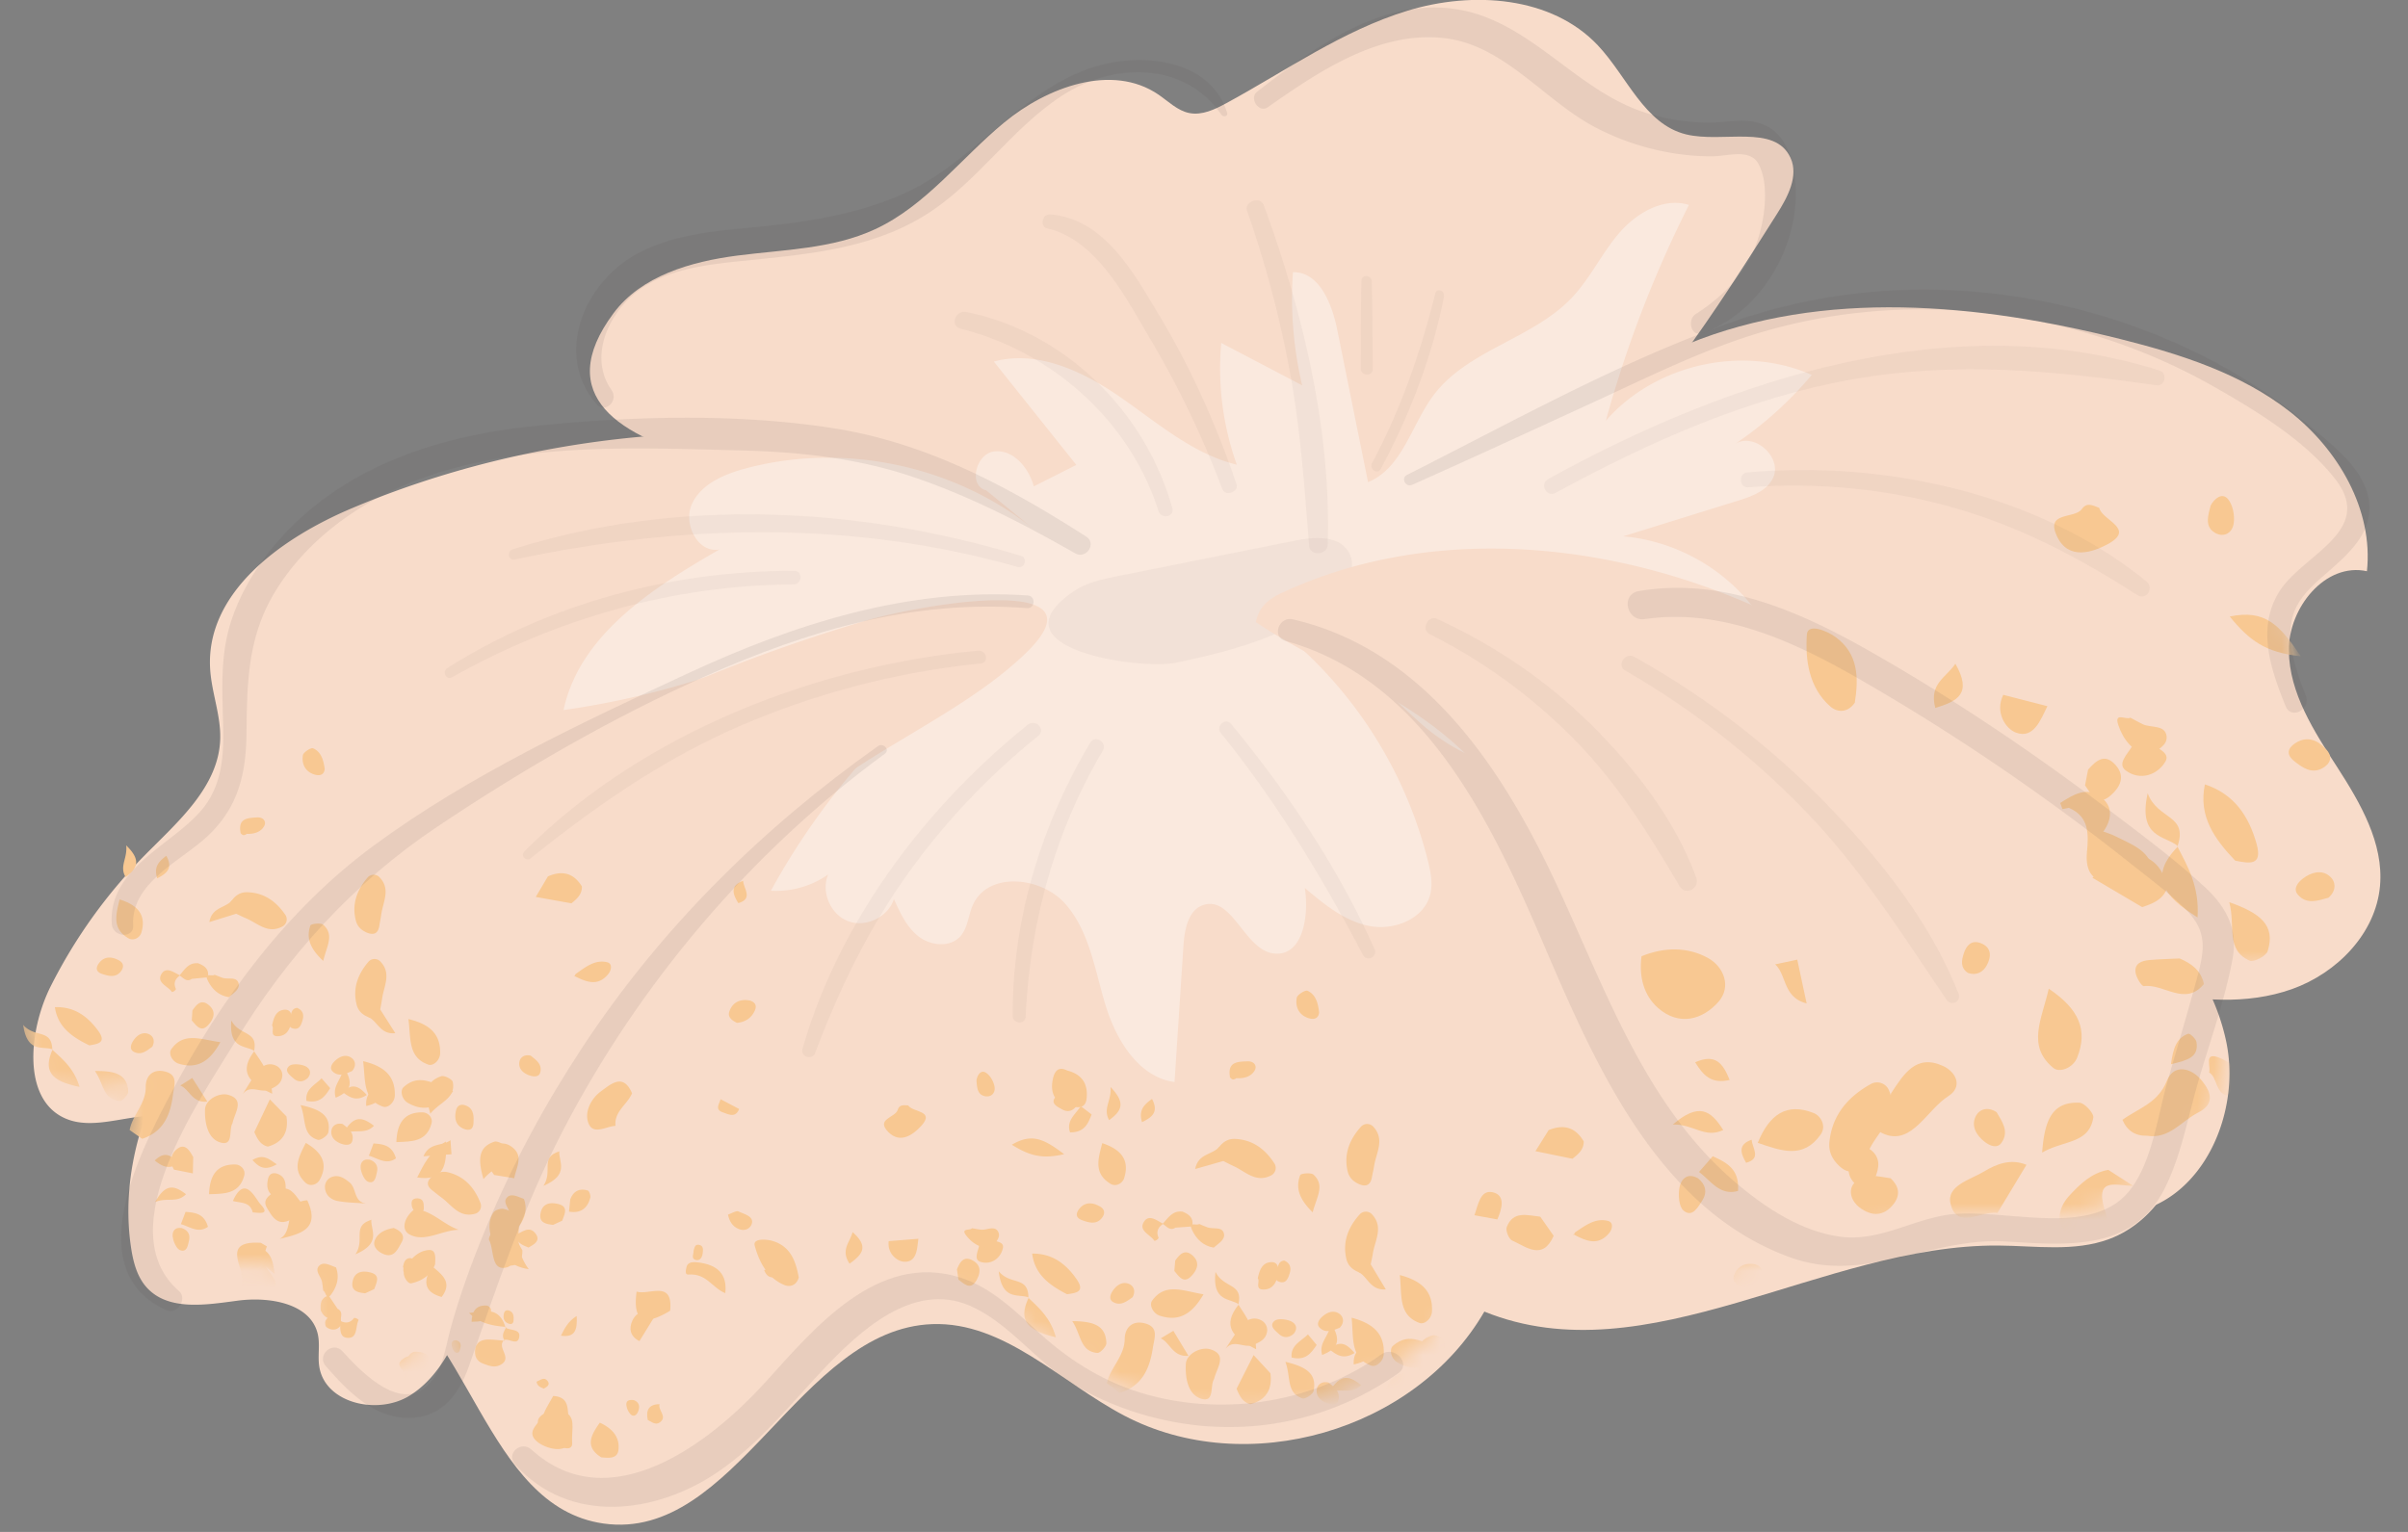 <?xml version="1.0" encoding="UTF-8"?> <svg xmlns="http://www.w3.org/2000/svg" width="143" height="91" fill="none"><rect width="100%" height="100%" fill="#808080" stroke="none"/><path d="M100.226 20.436c8.077-3.293 17.262-2.412 25.728-.287 3.547.892 7.129 2.038 10.016 4.294 2.885 2.257 4.98 5.839 4.591 9.489-2.474-.54-4.662 2.176-4.637 4.716.026 2.54 1.505 4.804 2.882 6.937 1.376 2.135 2.753 4.504 2.533 7.034-.247 2.834-2.557 5.184-5.226 6.135-2.668.948-5.622.712-8.385.074-11.709-2.7-20.896-12.01-32.327-15.73-4.274-1.39-14.773-2.998-12.39-8.841 2.243-5.497 12.004-11.696 17.215-13.821Z" fill="#F8DCCA"></path><path d="M73.147 34.41c-12.012.677-24.239 2.462-34.906 8.028-10.666 5.567-19.628 15.471-21.506 27.364-.125.795-.216 1.633.06 2.39.674 1.847 3.004 2.287 4.763 3.162 6.406 3.182 7.202 14.149 14.285 15.148 7.82 1.105 11.63-11.563 19.523-11.846 4.271-.151 7.61 3.443 11.393 5.433 7.258 3.816 17.283.921 21.39-6.177 9.667 3.917 20.099-3.997 30.526-3.924 2.213.016 4.509.386 6.583-.386 2.865-1.068 4.61-4.208 4.674-7.268.064-3.059-1.295-5.997-3.113-8.457-2.161-2.927-4.216-7.135-6.572-9.906-6.544-7.696-16.035-12.816-26.055-14.055-4.717-.585-9.492-.339-14.239-.093-2.501.13-4.303.445-6.806.587Z" fill="#F8DCCA"></path><path d="M20.911 30.185c-4.165 1.757-8.705 4.98-8.432 9.545.084 1.414.649 2.785.598 4.199-.103 2.82-2.51 4.88-4.477 6.872a30.769 30.769 0 0 0-5.578 7.765c-1.384 2.738-1.744 7.074 1.17 7.988 2.236.7 5.195-1.28 6.737.501.367.427.548.997.941 1.398 1.44 1.476 3.736-.397 4.936-2.065 9.991-13.886 25.01-23.979 41.56-27.926 3.225-.769 16.374-1.662 13.308-5.752-2.59-3.455-12.534-5.084-16.47-5.86-11.44-2.263-23.545-1.202-34.293 3.335Z" fill="#F8DCCA"></path><path d="M36.429 18.614c1.653-2.227 4.596-3.074 7.359-3.432 2.763-.357 5.642-.39 8.169-1.56 3.03-1.4 5.101-4.218 7.671-6.34 2.569-2.123 6.42-3.535 9.166-1.663.594.404 1.13.958 1.838 1.097.755.148 1.51-.215 2.188-.583 3.55-1.926 6.903-4.32 10.77-5.498 3.867-1.18 8.547-.863 11.3 2.06 1.733 1.84 2.76 4.672 5.225 5.284 2.175.538 5.282-.63 6.213 1.39.501 1.088-.162 2.331-.807 3.347-3.673 5.806-7.423 11.698-12.61 16.23-5.186 4.532-12.112 7.592-18.94 6.615-6.206-.888-11.53-4.921-17.659-6.23-3.845-.821-27.157-.92-19.883-10.717Z" fill="#F8DCCA"></path><path d="M61.456 31.487c-4.728-3.84-11.335-5.241-17.212-3.65-1.257.34-2.599.913-3.15 2.094-.553 1.18.355 2.96 1.633 2.708-3.964 2.28-8.31 5.066-9.26 9.54 3-.424 5.96-1.123 8.833-2.084-.645.572.114 1.735.976 1.755.861.019 1.581-.609 2.246-1.157 3.789-3.115 8.793-4.71 13.686-4.361.4 1.253-.825 2.38-1.873 3.175A42.357 42.357 0 0 0 45.78 52.912a5.397 5.397 0 0 0 3.403-.965c-.442 1.033.134 2.38 1.187 2.774 1.051.394 2.371-.242 2.716-1.313.37.823.762 1.68 1.477 2.229.715.548 1.853.657 2.46-.01.458-.505.477-1.262.758-1.883.892-1.98 4.04-1.684 5.479-.056 1.438 1.627 1.754 3.92 2.385 5.997.63 2.078 1.954 4.29 4.104 4.593l.532-8.117c.063-.962.293-2.142 1.217-2.413 1.74-.51 2.44 2.81 4.251 2.902 1.642.085 1.995-2.28 1.736-3.905 1.145.968 2.357 1.969 3.828 2.26 1.47.293 3.254-.414 3.621-1.867.164-.646.03-1.329-.13-1.977a25.586 25.586 0 0 0-7.786-12.882c2.923.171 5.08 2.646 7.257 4.605 2.177 1.956 5.502 3.557 7.892 1.867L91.1 41.82a58.215 58.215 0 0 0 11.382 1.03 10.122 10.122 0 0 0-1.965-4.013l3.104-.863c.277-.076.574-.165.754-.39.36-.451.042-1.116-.314-1.573-1.84-2.358-4.69-3.9-7.673-4.15l6.813-2.116c.807-.25 1.697-.568 2.077-1.322.611-1.212-1.06-2.763-2.225-2.062a21.932 21.932 0 0 0 4.539-4.09c-4.089-1.81-9.294-.651-12.229 2.724a69.016 69.016 0 0 1 4.936-12.822c-1.514-.47-3.13.483-4.16 1.69-1.03 1.206-1.713 2.687-2.807 3.835-2.313 2.43-6.149 3.075-8.176 5.748-1.334 1.762-1.868 4.36-3.914 5.195-.61-3.014-1.219-6.027-1.827-9.042-.312-1.542-1.06-3.46-2.632-3.43a22.36 22.36 0 0 0 .548 6.723l-4.807-2.52a16.99 16.99 0 0 0 .925 7.233c-2.608-.637-4.714-2.488-6.923-4.017-2.21-1.528-4.916-2.816-7.506-2.11 1.63 2.045 3.265 4.093 4.898 6.139l-2.525 1.275c-.296-1.088-1.19-2.177-2.314-2.08-1.124.094-1.606 2.04-.513 2.316" fill="#FAE9DE"></path><path d="M69.813 39.371c3.105-.639 6.254-1.484 8.832-3.322 1.097-.781 2.148-2.237 1.391-3.343-.636-.93-2.031-.812-3.145-.588L66.41 34.216c-.93.186-1.89.385-2.67.922-4.943 3.405 3.966 4.667 6.073 4.233Z" fill="#544848" fill-opacity=".05"></path><path d="M88.483 46.356c3.594 4.355 6.044 9.523 8.172 14.744 1.364 3.341 2.665 6.821 5.132 9.464 2.465 2.643 6.457 4.256 9.802 2.845 1.369-.577 2.521-1.6 3.927-2.077 3.565-1.21 7.449 1.425 11.142.69 4.224-.838 6.426-5.957 5.548-10.145-.878-4.188-3.926-7.551-6.977-10.562-6.523-6.436-13.773-12.384-22.289-15.832-8.516-3.45-18.491-4.156-26.83-.258-.81.378-1.367.859-1.527 1.735 4.873 3.246 9.855 4.491 13.9 9.396ZM27.983 77.443c-.853 2.064-1.767 4.294-3.665 5.467-1.898 1.174-5.048.449-5.363-1.763-.09-.62.054-1.261-.078-1.872-.406-1.86-2.878-2.263-4.762-2.012-1.88.25-4.122.628-5.4-.781-.578-.637-.803-1.516-.932-2.368-.67-4.45.835-9.031 3.364-12.749 2.53-3.717 6.019-6.675 9.64-9.334a99.209 99.209 0 0 1 30.718-15.187c3.187-.933 14.58-2.929 9.304 2.06-3.97 3.756-9.848 5.862-13.995 9.825-8.335 7.963-14.446 18.108-18.83 28.714Z" fill="#F8DCCA"></path><mask id="a" style="mask-type:luminance" maskUnits="userSpaceOnUse" x="1" y="-3" width="141" height="92"><path d="M83.138-1.622c-3.854 1.18-7.192 3.58-10.73 5.512-.674.367-1.427.73-2.181.58-.706-.14-1.242-.7-1.835-1.107-2.741-1.89-6.58-.476-9.137 1.654-2.559 2.13-4.62 4.963-7.64 6.367-2.516 1.17-5.387 1.198-8.142 1.552-2.754.354-5.688 1.202-7.334 3.438-2.844 3.872-.965 6.24 2.585 7.743-6.303.456-12.535 1.862-18.368 4.309-4.183 1.754-8.743 4.96-8.48 9.486.08 1.403.645 2.76.59 4.164-.11 2.796-2.53 4.845-4.507 6.824a30.81 30.81 0 0 0-5.612 7.715c-1.393 2.72-1.765 7.02 1.154 7.92 1.434.441 3.162-.2 4.627-.263-.858 2.484-1.221 5.116-.832 7.707.129.852.354 1.731.934 2.37 1.278 1.408 3.524 1.03 5.41.778 1.887-.251 4.365.153 4.77 2.011.134.611-.01 1.254.08 1.873.314 2.214 3.47 2.939 5.373 1.764.96-.594 1.67-1.459 2.246-2.434 2.697 4.281 4.613 9.461 9.373 10.132 4.095.577 7.09-2.624 10.147-5.84 2.772-2.915 5.595-5.84 9.338-5.976 4.264-.152 7.592 3.432 11.368 5.416 7.242 3.804 17.246.916 21.345-6.162 5.725 2.318 11.722.478 17.826-1.386 4.178-1.274 8.409-2.56 12.637-2.533 2.207.016 4.498.385 6.568-.384.907-.339 1.686-.901 2.349-1.585 3.735-1.268 5.648-6.01 4.818-9.975a13.3 13.3 0 0 0-.897-2.68c1.692.108 3.381-.008 4.973-.573 2.677-.951 4.995-3.297 5.245-6.126.223-2.526-1.155-4.89-2.532-7.019-1.377-2.13-2.859-4.384-2.883-6.923-.022-2.533 2.174-5.246 4.653-4.71.393-3.644-1.702-7.218-4.593-9.467-2.891-2.25-6.481-3.388-10.036-4.276-8.485-2.114-17.691-2.985-25.791.31-.112.045-.236.104-.353.153 1.901-2.639 3.647-5.405 5.371-8.16.64-1.022 1.298-2.271.797-3.367-.932-2.035-4.029-.865-6.199-1.41-2.46-.62-3.489-3.473-5.222-5.328C91.951-2.16 87.963-2.7 84.39-1.944c-.424.09-.844.198-1.253.322Z" fill="#fff"></path></mask><g mask="url(#a)" fill="#F8C892"><path d="M18.619 72c-.868-.34-1.726 1.457-2.59.039-.241-.398-.514-.672.094-1.128 1.44-1.076 1.537.95 2.496 1.089ZM23.539 67.843c.037-1.15.485-1.789 1.563-1.767.291.005.626.289.522.667-.292 1.079-1.146 1.071-2.085 1.1ZM23.383 72.946c.39.153.709.432.47.846-.206.354-.417.93-1.008.73-.337-.115-.743-.428-.592-.837.166-.45.634-.663 1.13-.74ZM24.769 69.954c.387-.754.736-1.539 1.71-2.144.085 1.502-.17 2.376-1.735 2.13l.025.014ZM27.066 66.028c.065-.43.375-.474.672-.325.403.2.404.619.38 1.014-.027.493-.385.439-.652.306-.39-.192-.488-.572-.4-.995ZM16.156 60.923c.096-.478.225-.868.682-.937.427-.063.51.278.475.6-.054.495-.25.958-.825.968-.504.007-.175-.484-.332-.631ZM33.216 68.374c-.06.618.646 1.39-.946 2.07.598-.88-.25-1.691.968-2.057l-.022-.013ZM21.952 68.887c.357.118.517.376.435.732-.064.28-.118.725-.519.584-.216-.075-.393-.475-.443-.754-.054-.31.074-.634.527-.562ZM31.388 74.108c-.364-.142-.723-.287-.782-.748.394-.152.817-.582 1.196-.085.323.427-.084.646-.414.833ZM20.22 78.197c.003.168.094.44-.007.567-.212.278-.553.282-.831.068-.077-.06-.101-.306-.04-.399.18-.282.441-.448.878-.236ZM33.977 85.686c.034.293-.155.436-.563.295-.76-.264-1.5-.755-1.474-1.535.015-.468.912-.772 1.452-.62.882.246.528 1.086.585 1.86ZM43.073 76.818c-.78-.311-1.108-1.189-2.19-1.106-.226.019-.15-.268-.123-.412.046-.263.25-.355.629-.317 1.247.133 1.802.712 1.684 1.835ZM29.496 73.863c.062-.945.482-.927 1.043-.36.209.209.325.511.483.771.018.507-.188.894-.72.91-.548.02-.344-.486-.451-.784-.07-.195-.233-.36-.355-.537ZM39.077 77.873c-.417.68-.758 1.231-1.105 1.793-.535-.272-.646-.725-.417-1.22.257-.555.772-.656 1.522-.573ZM31.116 71.22c.214.579.064 1.117-.27 1.584-.32.449-.322-.138-.492-.198-.022-.171-.036-.345-.069-.516-.062-.33-.467-.675-.164-.972.27-.261.665-.004.995.101ZM33.79 71.974l.075-.73c.185-.493.548-.676 1.039-.526.09.026.185.305.15.436-.17.637-.59.939-1.264.82ZM25.284 81.332c-.476-.186-.947.8-1.42.022-.133-.219-.282-.37.05-.62.79-.591.845.522 1.37.598ZM15.246 76.276c.088.001.176-.004.263.006.347.042.753.025.942.367.125.226-.103.407-.322.47-.414.119-.875.327-1.052-.33-.037-.2-.024-.387.169-.513ZM28.004 78.52c.021-.632.266-.981.859-.97.159.003.343.158.286.365-.161.592-.63.59-1.145.604ZM39.17 83.413c-.116.364.486.727.022 1.076-.26.195-.493-.03-.725-.14-.12-.579.06-.934.703-.936ZM33.308 79.35c.213-.415.404-.844.938-1.177.046.825-.093 1.303-.951 1.168l.013.009ZM24.81 71.184c.368.034.351.323.359.575.01.212-.133.31-.332.267-.305-.064-.404-.305-.394-.577.008-.207.175-.272.366-.265ZM29.92 78.055c.037-.236.206-.26.37-.18.22.112.221.34.209.558-.016.27-.211.24-.36.168-.213-.106-.268-.313-.218-.546ZM41.188 74.303c.05-.181.082-.395.306-.36.304.047.258.304.233.518-.03.249-.176.455-.425.38-.279-.085-.098-.36-.114-.538ZM23.93 75.253c.053-.262.124-.477.375-.514.235-.035.28.152.262.328-.03.272-.138.528-.454.533-.277.003-.097-.266-.182-.347ZM27.112 79.623c.196.064.284.208.239.403-.036.153-.064.396-.286.32-.118-.042-.216-.26-.242-.415-.03-.169.042-.347.29-.308ZM32.292 82.489c-.199-.079-.396-.159-.429-.412.217-.083.449-.318.656-.045.178.234-.045.353-.227.457Z"></path><path d="M24.602 71.832c1.028.039 1.684.892 2.636 1.22-1.013.029-2.008.763-2.907.283-.572-.305-.285-1.068.277-1.497-.17.144.07-.048-.105.09-.036.028-.002-.005.099-.096ZM29.942 79.6c-.477.432.503 1.04-.176 1.45-.385.233-.744.078-1.105-.061-.365-.141-.48-.44-.445-.793.049-.479.394-.629.816-.625.318.002.634.05.95.076l-.04-.048ZM21.697 71.49c-.548-.044-1.104-.045-1.64-.146-.39-.072-.723-.336-.757-.776a.629.629 0 0 1 .415-.657c.41-.14.714.066 1.039.325.429.343.243 1.123.934 1.246a.106.106 0 0 1 .009.009ZM29.172 73.218l.989.257c-.007.638.656 1.653-.103 1.822-.912.203-.706-1.04-1.012-1.636-.05-.102.08-.293.126-.443ZM11.475 68.726l-.023.978-1.118-.223c-.302-.504-.168-1.008.255-1.28.415-.268.675.152.866.5l.02.025ZM30.064 78.825c-.805-.067-1.587-.203-2.208-.83.85-.093 1.79-.439 2.163.862l.045-.032ZM21.029 78.287c.109.002.197.043.269.127-.196.367-.046 1.051-.604 1.059-.591.006-.469-.599-.495-1.013.323.164.605.135.83-.173ZM19.054 77.847c-.051-.404-.002-.755.464-.89l.528.787c-.251.795-.631.37-.992.103ZM16.908 71.535c-.588.075-.663-.248-.552-.714.206-.02.495-.132.6-.04.248.217.065.504-.048.754Z"></path><path d="M29.983 79.647c-.238-.297-.048-.556.08-.82a1.31 1.31 0 0 0-.046.032c.28.191.895.073.82.553-.086.56-.597.082-.897.186l.043.05ZM19.054 77.847c.335-.001.685.167.992-.103.349.18.18.482.174.746-.448-.105-.955-.107-1.166-.643ZM31.4 75.391c-1.766-.223-2.84-2.288-2.089-3.375.1-.144.426-.243.61-.2.488.111.934.38.899.96-.049.83-.131 1.648.58 2.615ZM13.807 66.727c-.238.373.08 1.347-.687 1.148-.82-.214-.97-1.254-.945-1.97.02-.58.835-1.024 1.387-.866 1 .288.37 1.06.245 1.688ZM25.341 82.784c-.435-.258-1.214.955-1.316-.162-.07-.787-.05-2.31.648-2.323 1.158-.019 1.406 1.149 1.025 2.253l-.357.232ZM24.254 60.536c1.32.313 1.913.937 1.884 2.042-.01.404-.407.766-.702.663-1.217-.428-1.027-1.543-1.182-2.705ZM26.226 77.044c-1.136-.317-1.05-1.019-.578-1.841.568.496 1.262.953.578 1.841ZM31.515 62.708c.307.25.696.501.568.997-.071.28-.376.26-.596.191-.365-.113-.685-.36-.65-.763.026-.302.282-.519.678-.425ZM20.375 67.338c.62-1.114 1.132-1 1.833-.463-.537.548-1.117.168-1.833.463ZM21.782 65.043c-.6.394-.988.174-1.432-.17.582-.564.967-.341 1.432.17ZM15.374 74.082c.757.314.821.817.942 1.593-.605-.45-.974-.762-.942-1.593ZM17.647 59.871c.355.158.41.42.318.737-.085.295-.201.599-.586.479-.288-.09-.246-.361-.162-.588.09-.245.059-.59.43-.628ZM14.992 68.908c.671-.388.977-.049 1.445.254-.715.412-1.056.175-1.445-.254ZM8.444 67.649l-.745-.521c.166-.907.969-1.56.956-2.564-.01-.649.42-1.086 1.134-.915.814.197.556.814.484 1.381-.152 1.207-.565 2.201-1.829 2.619Z"></path><path d="m15.492 73.827.358.212c-.153.402-.25.784-.038 1.222.243.505 1.047 1.058.155 1.601-.653.396-1.219.047-1.596-.582.27-.865-1.382-2.607 1.12-2.453ZM37.535 64.943c-.28.67-1.073 1.079-.983 1.936-.569.025-1.357.597-1.626-.21-.214-.643.176-1.417.773-1.85.588-.427 1.31-1.094 1.836.124ZM21.87 60.418c-.343-.139-.592-.355-.69-.734-.248-.98.073-1.812.69-2.541a.48.48 0 0 1 .738-.005c.655.707.177 1.464.08 2.204-.03.21-.072.417-.107.624-.058.433-.273.618-.71.452ZM33.81 84.502c-.337.48.26 1.322-.38 1.534-.434.145-1.177-.086-1.55-.414-.707-.621.198-1.072.394-1.597.145-.383.38-.734.576-1.1 1.086.058.795.958.96 1.577ZM5.304 62.098c-.989-.48-1.867-1.06-2.046-2.27 1.135-.043 1.938.53 2.573 1.403.518.713-.018.782-.527.867ZM33.935 53.66l-2.118-.38.72-1.218c.84-.371 1.525-.212 2.02.596.012.47-.299.74-.622 1.002ZM30.54 69.99l-1.198-.194c-.339-.515-.83-1.022-.134-1.616.356-.301.767-.343 1.148-.079.787.545.297 1.24.184 1.888ZM37.805 76.724c.746.237 2.177-.725 1.992 1.138-1.34.802-2.264.88-1.992-1.138ZM25.556 66.154c-.343-1.177-.305-1.91.652-2.224.181-.058.646.179.679.34.195.976-.741 1.17-1.33 1.884ZM16.6 73.596c.95-.477.148-2.21 1.646-2.295.81 1.738-.438 2.003-1.647 2.295ZM35.62 84.51c.697.319 1.204.826 1.107 1.623-.068.546-.597.475-1.023.437-1.023-.646-.578-1.352-.084-2.06ZM25.839 75.1c-.24.652-.804 1-1.419 1.133-.21.046-.581-.496-.39-.845.304-.56.775-1.086 1.436-1.133.447-.033.387.478.373.846ZM19.283 45.672c-.036.407-.355.414-.604.338-.547-.164-.775-.623-.692-1.147.028-.175.48-.47.608-.411.49.214.617.72.688 1.22ZM19.195 57.081c-.812-.758-1.012-1.391-.762-2.105.034-.1.615-.17.757-.045.676.596.222 1.24.005 2.15ZM43.233 72.15c.193-.064.497-.249.622-.187.332.16.882.275.802.687-.052.269-.345.493-.71.382-.413-.127-.63-.459-.714-.882ZM34.11 58.02c.033-.061.049-.146.1-.181.558-.385 1.116-.855 1.845-.679.325.079.257.461.077.688-.629.794-1.344.469-2.05.116l.028.056ZM43.766 60.76c-.332-.154-.558-.361-.458-.662.173-.52.592-.754 1.13-.679.287.039.54.224.405.565-.197.5-.603.733-1.077.777ZM32.848 72.761c-.451-.048-.881-.14-.735-.749.132-.542.578-.598 1.013-.496.665.15.399.602.261.996l-.54.249ZM21.906 68.652l.276-.729c.552.044 1.102.09 1.332.886-.572.416-1.088-.011-1.608-.157ZM14.283 49.444c-.147-.832.41-.854.992-.887.39-.02.538.266.427.488-.192.384-.614.505-1.05.489-.106.083-.197.099-.27.044-.074-.054-.106-.098-.099-.134Z"></path><path d="M21.87 60.418c.237-.151.474-.3.71-.452l.896 1.407c-.91.097-1.061-.737-1.605-.955ZM12.415 70.94c.037-1.15.485-1.788 1.563-1.766.29.005.626.288.524.666-.294 1.08-1.148 1.072-2.088 1.1ZM15.904 70.093c.066-.428.375-.473.672-.324.404.2.404.619.38 1.014-.028.493-.385.438-.652.306-.39-.192-.489-.572-.4-.996ZM22.054 72.44c-.06.618.646 1.39-.948 2.07.6-.879-.247-1.692.97-2.055l-.022-.015ZM10.79 72.95c.357.119.518.377.436.733-.065.28-.119.725-.52.584-.216-.075-.395-.474-.442-.754-.055-.31.073-.634.526-.562ZM19.954 75.285c.214.58.065 1.117-.27 1.583-.32.449-.32-.137-.49-.197-.023-.17-.038-.345-.069-.516-.063-.33-.469-.676-.165-.972.27-.262.664-.004.994.102ZM21.563 63.036c1.32.313 1.914.937 1.884 2.042-.01.404-.407.765-.702.661-1.217-.425-1.029-1.543-1.182-2.703ZM20.354 66.771c.307.251.695.502.569.998-.07.28-.378.26-.597.193-.366-.115-.684-.363-.65-.766.027-.3.282-.518.678-.425ZM9.213 71.404c.62-1.116 1.132-1 1.833-.465-.537.55-1.117.17-1.833.465ZM10.619 69.11c-.6.392-.989.173-1.432-.17.581-.566.967-.342 1.432.17ZM21.82 55.414c-.343-.14-.592-.355-.69-.734-.248-.98.073-1.812.69-2.542a.48.48 0 0 1 .738-.005c.656.707.177 1.465.08 2.204-.03.21-.072.417-.107.625-.058.432-.273.618-.71.452ZM28.712 70.043c-.343-1.177-.307-1.91.65-2.224.182-.058.648.178.68.34.196.976-.742 1.17-1.33 1.884ZM21.685 76.825c-.451-.047-.881-.142-.735-.749.132-.543.577-.597 1.013-.497.665.152.4.603.261.997l-.539.25ZM18.16 67.892c.993.579 1.344 1.274.812 2.215-.143.253-.552.413-.835.144-.81-.77-.4-1.52.023-2.359ZM18.286 64.028c-.274.259-.577.277-.852.035-.214-.19-.58-.447-.267-.733.169-.154.607-.122.875-.032.298.1.522.367.244.73ZM14.428 64.966c.3-.46.566-.948.908-1.373.25-.309.637-.477 1.042-.298.263.117.429.38.381.676-.07.429-.397.599-.78.761-.504.214-1.102-.32-1.54.232l-.01.002ZM10.45 58.754a.337.337 0 0 1-.237.175c-.232-.346-.905-.537-.646-1.033.275-.523.75-.13 1.126.046-.298.207-.407.468-.243.812ZM11.776 57.225c.38.145.665.357.562.83-.313.031-.628.06-.942.092-.582-.6-.027-.732.38-.922Z"></path><path d="M11.776 57.225c-.159.294-.473.523-.38.922-.325.221-.511-.07-.74-.201.306-.345.547-.79 1.12-.721ZM20.398 63.374c.687 1.075.343 1.472-.46 1.834-.23-.732.38-1.063.46-1.834ZM21.75 65.7c-.06-.714.316-.951.829-1.18.223.78-.158 1.014-.829 1.18ZM25.647 69.9c.285-.236.594-.354.974-.259.981.247 1.56.924 1.908 1.812a.48.48 0 0 1-.343.654c-.935.24-1.374-.542-1.979-.978-.171-.124-.333-.26-.5-.39-.353-.256-.413-.533-.06-.84ZM19.099 64.053l.51.588c-.3.466-.6.928-1.41.753-.095-.7.526-.953.9-1.34ZM26.752 67.728l.06.838c-.523.04-1.047.077-1.663.121.348-.848 1.152-.584 1.603-.96ZM15.087 62.446c.48.699 1.005 1.379 1.077 2.524-1.363-.64-2.012-1.276-1.053-2.539l-.024.015Z"></path><path d="M15.111 62.431c-.515-.344-1.53-.09-1.373-1.814.491.944 1.607.582 1.35 1.829l.024-.015ZM13.603 59.233c-.611-.087-1.015-.475-1.266-.99-.243-.495.273-.217.406-.34.163.064.323.132.487.187.321.101.819-.092.934.314.103.363-.311.589-.561.829ZM26.91 64.823c-.902 1.012-1.734 1.24-2.692.689-.35-.201-.481-.722-.25-.932.954-.87 1.847-.173 2.942.243ZM20.907 63.624c-.366.151-.772.374-1.148.027-.212-.196-.05-.454.114-.616.275-.267.644-.43.98-.208.254.166.325.493.054.797ZM17.848 65.644c1.198.256 1.827.637 1.648 1.628-.035.188-.463.486-.62.437-.953-.29-.679-1.208-1.028-2.065ZM11.426 60.025c.257-.375.543-.71 1.007-.29.416.372.252.79-.042 1.127-.448.511-.72.063-1.002-.244l.037-.593ZM10.742 72.718l.277-.729c.551.043 1.101.09 1.33.885-.571.416-1.086-.012-1.607-.156ZM10.708 64.484l.71-.451.895 1.406c-.91.097-1.06-.737-1.605-.955ZM7.1 53.428c1.099.339 1.599.938 1.296 1.973-.083.28-.444.527-.782.328-.964-.565-.733-1.387-.513-2.3ZM3.105 62.356c.626.572 1.291 1.116 1.621 2.212-1.472-.312-2.248-.786-1.6-2.231l-.02.019ZM7.002 57.018c.397.176.358.485.137.732-.3.337-.703.229-1.078.103-.47-.157-.321-.486-.124-.71.287-.325.68-.322 1.065-.125ZM3.125 62.335c-.58-.218-1.51.258-1.75-1.456.694.808 1.698.203 1.73 1.475l.02-.019ZM13.086 61.907c-.648 1.19-1.405 1.601-2.466 1.282-.385-.116-.631-.593-.454-.852.73-1.061 1.759-.586 2.92-.43ZM9.04 62.182c-.322.23-.666.54-1.112.288-.25-.143-.152-.432-.027-.628.205-.321.528-.564.907-.425.283.105.427.408.232.765ZM7.492 50.215c.915.891.668 1.355-.032 1.891-.389-.661.128-1.122.032-1.891ZM9.337 52.175c-.221-.683.093-.999.54-1.338.393.71.076 1.024-.54 1.338ZM13.777 53.475c.224-.295.498-.48.89-.473 1.01.017 1.729.544 2.27 1.331a.48.48 0 0 1-.187.714c-.856.448-1.461-.215-2.149-.502-.195-.082-.384-.177-.575-.267-.402-.169-.523-.424-.249-.803ZM15.103 67.25l.922-1.945.986 1.013c.138.91-.194 1.53-1.103 1.794-.457-.111-.636-.482-.805-.862ZM5.637 63.624c1.226-.022 1.923.204 1.975 1.21.01.19-.341.578-.505.567-.994-.067-.936-1.023-1.47-1.777Z"></path><path d="m13.777 53.475.249.803c-.5.157-1.002.312-1.591.495.143-.904.99-.83 1.342-1.298ZM37.64 83.171c.344.134.366.403.25.686-.083.207-.271.347-.463.133a.97.97 0 0 1-.231-.544c-.014-.287.223-.3.445-.275ZM44.131 52.324c.03.47.613 1.057-.285 1.325-.33-.534-.51-1.034.285-1.325ZM46.72 75.06l-.019.638c-.45-.029-1 .553-1.322-.25l1.34-.387ZM43.895 65.878c-.222.549-.619.319-.968.2-.496-.168-.213-.498-.134-.781l1.102.581ZM15.007 72.018c-.152-.643-.73-.547-1.175-.678.716-1.61 1.328-.137 1.64.197.604.648-.09.507-.465.481ZM82.198 83.326c.069-1.195.55-1.848 1.674-1.8.302.015.643.318.526.71-.332 1.114-1.221 1.086-2.2 1.09ZM74.691 75.937c.112-.494.255-.899.733-.958.449-.054.524.302.48.637-.069.514-.285.991-.883.986-.527-.005-.17-.509-.33-.665ZM72.1 81.917c-.257.382.047 1.404-.744 1.177-.847-.242-.978-1.328-.933-2.074.037-.603.894-1.044 1.465-.864 1.034.325.36 1.11.212 1.761ZM83.13 75.742c1.364.36 1.967 1.024 1.908 2.173-.022.42-.442.786-.748.67-1.256-.474-1.03-1.63-1.16-2.843ZM78.918 82.721c.673-1.145 1.204-1.012 1.919-.436-.572.558-1.167.148-1.92.436ZM80.44 80.37c-.634.393-1.032.155-1.486-.214.62-.574 1.016-.331 1.486.214Z"></path><path d="M76.27 74.881c.367.173.417.447.313.775-.095.305-.222.618-.622.483-.298-.1-.247-.382-.153-.615.101-.252.077-.613.462-.643ZM66.493 82.74l-.763-.56c.198-.942 1.05-1.599 1.062-2.645.007-.676.464-1.121 1.202-.923.842.225.56.86.47 1.45-.19 1.25-.645 2.276-1.97 2.677ZM80.65 75.557c-.352-.153-.606-.384-.698-.78-.234-1.027.123-1.885.782-2.627a.499.499 0 0 1 .768.012c.665.753.146 1.53.026 2.297-.034.217-.085.43-.127.646-.07.45-.3.637-.75.452ZM47.435 75.889c-.137.475-.526.582-.858.444-1.022-.426-1.505-1.397-1.759-2.343-.116-.431.67-.391 1.07-.271 1.068.322 1.376 1.214 1.547 2.17ZM63.367 76.882c-1.017-.525-1.915-1.152-2.071-2.414 1.183-.014 2.002.598 2.642 1.526.519.753-.038.812-.57.888ZM63.372 63.59c.862.224 1.234.755 1.162 1.618-.056.671-.515.59-.946.513-.879-.155-1.238-.704-1.074-1.569.089-.47.296-.842.858-.562ZM93.38 68.833l-2.197-.45c.262-.416.522-.832.782-1.249.884-.365 1.593-.181 2.087.673 0 .488-.329.76-.673 1.026ZM84.343 81.62c-.328-1.232-.27-1.994.734-2.295.19-.058.669.2.698.368.179 1.022-.802 1.2-1.432 1.928ZM63.194 68.561c-1.344.313-2.085.071-3.106-.56 1.21-.72 1.937-.32 3.106.56ZM52.776 73.727l1.762-.14c-.076.587-.088 1.379-.815 1.365-.443-.007-1.044-.493-.947-1.225ZM78.336 60.144c-.046.421-.381.419-.636.336-.565-.186-.791-.67-.691-1.21.033-.183.51-.478.643-.415.505.236.624.765.684 1.289ZM77.953 72.016c-.825-.812-1.019-1.474-.74-2.211.04-.103.644-.161.79-.028.688.637.2 1.297-.05 2.239ZM93.452 73.374c.035-.063.056-.15.108-.186.59-.387 1.185-.861 1.937-.66.336.09.256.488.064.72-.676.808-1.41.451-2.137.066l.028.06ZM103.431 76.474c-.34-.169-.573-.391-.46-.702.193-.535.635-.769 1.194-.677.296.046.555.246.405.599-.216.514-.645.747-1.139.78ZM57.989 64.176c.047-.315.254-.622.533-.47.26.142.478.519.536.826.081.427-.24.7-.652.562-.383-.127-.388-.557-.417-.918ZM50.452 75.066c-.545-.816.015-1.249.179-1.875.99.87.572 1.335-.179 1.875ZM58.71 73.641c.337.095.932.089.85.485-.122.61-.694 1.036-1.34.83-.412-.133-.138-.633-.07-.976l.56-.339ZM73.037 63.944c-.133-.87.448-.878 1.054-.898.408-.013.555.29.432.519-.21.393-.652.51-1.103.481-.114.085-.21.098-.285.04-.074-.058-.107-.106-.099-.142Z"></path><path d="m80.65 75.557.751-.452.897 1.488c-.95.076-1.085-.795-1.647-1.036ZM80.265 78.275c1.365.36 1.968 1.023 1.909 2.173-.022.42-.444.787-.75.672-1.254-.475-1.029-1.632-1.159-2.845ZM78.91 82.132c.313.27.71.541.567 1.053-.082.29-.4.26-.627.184-.378-.127-.704-.395-.657-.811.036-.314.307-.532.717-.426ZM80.727 70.349c-.353-.153-.607-.384-.7-.781-.233-1.026.123-1.884.783-2.626a.499.499 0 0 1 .767.011c.666.754.147 1.53.027 2.297-.034.217-.085.431-.127.647-.07.45-.3.636-.75.452ZM76.83 79.225c-.291.261-.608.272-.887.013-.22-.202-.595-.479-.26-.77.18-.157.634-.111.911-.01.307.11.534.394.236.767ZM72.79 80.1c.324-.472.612-.972.98-1.407.267-.315.675-.478 1.092-.283.27.128.436.405.38.715-.084.442-.43.611-.832.77-.53.212-1.139-.36-1.608.203l-.011.002ZM68.807 73.534a.352.352 0 0 1-.252.177c-.23-.366-.927-.583-.645-1.092.298-.538.781-.115 1.17.078-.314.204-.436.474-.273.837ZM70.228 71.977c.392.16.684.387.564.878l-.983.07c-.589-.637-.01-.76.42-.948Z"></path><path d="M70.228 71.977c-.172.301-.505.531-.419.947-.343.224-.529-.084-.764-.226.326-.351.589-.809 1.183-.721ZM79.044 78.597c.688 1.139.319 1.54-.527 1.897-.22-.769.424-1.095.528-1.897ZM80.392 81.054c-.046-.746.353-.983.893-1.207.21.818-.19 1.051-.893 1.207ZM77.675 79.268l.516.626c-.323.477-.65.952-1.487.747-.08-.732.572-.977.971-1.373ZM73.54 77.495c.483.74 1.011 1.46 1.056 2.653-1.401-.7-2.06-1.379-1.029-2.666l-.026.013ZM73.567 77.48c-.529-.373-1.591-.135-1.385-1.925.488.995 1.66.648 1.36 1.938l.025-.013ZM72.077 74.113c-.633-.106-1.043-.52-1.293-1.062-.239-.522.29-.219.434-.344.166.07.33.147.502.206.33.114.852-.074.962.355.098.377-.338.602-.605.845ZM85.783 80.27c-.965 1.03-1.835 1.246-2.82.647-.358-.217-.482-.762-.234-.977 1.013-.879 1.924-.131 3.054.33Z"></path><path d="M79.566 78.87c-.385.147-.814.368-1.196-.001-.216-.21-.041-.477.136-.64.29-.27.68-.431 1.025-.192.258.18.324.522.035.832ZM76.333 80.895c1.24.297 1.884.709 1.673 1.737-.04.194-.495.492-.656.438-.984-.327-.675-1.274-1.017-2.175ZM69.791 74.882c.277-.384.582-.723 1.056-.277.423.4.243.829-.074 1.172-.48.522-.75.05-1.035-.278l.053-.617ZM68.93 79.504l.75-.45.897 1.486c-.95.077-1.087-.795-1.647-1.036ZM65.459 67.906c1.135.38 1.639 1.016 1.296 2.086-.09.288-.473.538-.82.322-.989-.612-.728-1.463-.476-2.408ZM61.073 77.095c.637.61 1.315 1.192 1.63 2.344-1.525-.364-2.32-.875-1.609-2.365l-.021.02ZM65.264 71.639c.409.193.36.512.125.766-.321.343-.738.22-1.126.079-.484-.176-.322-.514-.112-.743.31-.33.717-.318 1.113-.102ZM61.093 77.074c-.598-.242-1.578.232-1.784-1.56.7.86 1.763.255 1.764 1.579l.02-.019ZM63.935 65.686c-.225.32-.53.404-.86.215-.26-.147-.69-.332-.428-.69.14-.194.592-.252.884-.218.324.038.61.263.404.694ZM58.88 74.132c-.643.04-1.134-.269-1.501-.74-.352-.454.233-.28.344-.432.178.03.356.066.534.086.35.035.815-.266 1.02.125.182.346-.193.664-.397.961ZM71.47 76.885c-.704 1.223-1.503 1.63-2.598 1.271-.398-.13-.643-.633-.45-.897.786-1.088 1.844-.567 3.048-.374ZM67.254 77.065c-.342.232-.708.546-1.165.271-.257-.155-.146-.453-.013-.653.222-.33.565-.575.956-.42.291.115.432.435.222.802ZM65.948 64.572c.928.952.66 1.427-.082 1.966-.39-.698.163-1.163.082-1.966ZM67.819 66.659c-.214-.717.12-1.038.594-1.38.392.75.054 1.068-.594 1.38ZM72.406 68.124c.24-.3.53-.485.937-.469 1.05.043 1.786.611 2.33 1.443a.5.5 0 0 1-.213.738c-.902.444-1.515-.26-2.223-.577-.201-.09-.396-.194-.592-.292-.414-.186-.534-.455-.24-.843ZM73.436 82.495c.335-.666.672-1.334 1.01-2l.998 1.08c.121.95-.24 1.587-1.194 1.84-.473-.13-.65-.519-.814-.92ZM63.677 78.48c1.276.007 1.997.261 2.024 1.311.004.198-.37.593-.54.577-1.033-.095-.947-1.09-1.484-1.889ZM56.829 75.402c.182-.437.401-.837.966-.51.501.293.423.754.193 1.16-.35.615-.72.217-1.072-.037l-.087-.613ZM64.18 65.708l.646.493c-.207.537-.417 1.073-1.28 1.065-.245-.695.335-1.083.635-1.558Z"></path><path d="m72.406 68.124.239.843-1.67.475c.174-.938 1.052-.84 1.43-1.318ZM104.026 67.703c.019.487.61 1.113-.331 1.371-.329-.563-.504-1.09.331-1.371ZM53.935 65.664c.258.427 1.637.29.754 1.238-.428.46-1.21 1.087-1.941.338-.754-.767.406-.847.56-1.301.098-.348.375-.281.627-.275ZM112.303 64.945c.756-1.146 1.482-2.351 3.079-1.626.789.36 1.198 1.237.319 1.796-1.259.8-2.136 2.874-3.746 2.274-1.525-.568.245-1.618.348-2.444ZM124.912 49.394c.237.092.487.165.712.281.904.466 2.026.83 2.196 1.953.111.741-.694 1.005-1.357.955-1.25-.093-2.712.003-2.527-1.966.102-.584.321-1.078.976-1.223Z"></path><path d="m124.912 49.394-.976 1.223c.095-1.063.147-2.107-1.078-2.629l-.379.076-.134-.364c.765-.488 1.583-1.016 2.441-.338.705.558.629 1.318.126 2.032ZM130.882 58.456c-1.126 1.352-2.376-.035-3.563.124-.136.017-.448-.496-.496-.792-.089-.557.362-.717.814-.758.597-.053 1.2-.066 1.8-.095.701.299 1.279.713 1.445 1.521ZM131.191 63.705c.119-.365-.363-1.275.649-.855 1.17.486 1.344 1.285.423 2.23-.718-.174-.558-1.038-1.072-1.375ZM125.07 72.91c.013.49.672.572.177.981-.455.377-.934.46-1.399.1-.136-.106-.182-.606-.14-.623.426-.186.879-.306 1.362-.458ZM126.043 66.52c.945-.686 2.113-.987 2.64-2.323.389-.988 1.425-.822 2.095.019.525.658.766 1.367-.234 1.87-.992.5-1.714 1.593-3.031 1.381-.706.02-1.195-.295-1.47-.946Z"></path><path d="m125.2 69.493 1.472.946c-.917.019-2.278-.58-1.701 1.383.15.506.548 1.455-.495 1.608-.605.087-1.485.035-1.846-.338-.574-.59-.295-1.472.256-2.065.636-.685 1.321-1.36 2.314-1.534ZM128.923 63.219c.128-.92.315-1.556 1.024-1.812.098-.037.46.298.492.493.139.902-.499 1.073-1.516 1.319ZM97.482 56.804c1.351-.552 2.724-.561 3.93.093.978.53 1.409 1.726.652 2.599-.941 1.083-2.353 1.475-3.596.384-.856-.752-1.144-1.858-.986-3.076ZM110.148 41.745c-.434.621-1.051.581-1.463.214-1.272-1.126-1.485-2.772-1.383-4.27.046-.681 1.166-.232 1.686.141 1.388.998 1.389 2.443 1.16 3.915ZM132.739 51.126c-1.212-1.268-2.201-2.624-1.8-4.531 1.722.567 2.604 1.866 3.068 3.528.378 1.35-.459 1.158-1.268 1.003ZM120.343 69.193l-1.723 2.858c-.962-.143-2.402 1.04-2.786-.547-.259-1.08 1.192-1.43 2-1.92.736-.45 1.595-.772 2.509-.39ZM136.634 38.983c-2.103-.218-3.056-.937-4.221-2.36 2.111-.44 2.968.502 4.221 2.36ZM118.964 41.275l2.622.674c-.403.815-.815 1.955-1.861 1.573-.637-.231-1.265-1.236-.761-2.247ZM112.28 69.995c.49.466.583.972.193 1.499-.587.791-1.334.767-2.042.234-.469-.352-.715-.999-.315-1.455.58-.663 1.429-.376 2.164-.278ZM131.279 30.035c.225-.432.678-.776 1.007-.414.305.334.434.989.365 1.462-.094.66-.697.895-1.227.491-.49-.376-.284-1.002-.145-1.54ZM116.863 57.793c-.457-.31-.38-.734-.241-1.16.151-.463.444-.803.968-.62.701.248.676.82.391 1.34-.219.398-.619.62-1.118.44ZM114.928 42.055c-.384-1.451.645-1.8 1.193-2.627.999 1.754.165 2.219-1.193 2.627ZM127.603 44.11c.441.303 1.307.593.993 1.126-.484.822-1.525 1.155-2.357.534-.535-.398.117-.986.383-1.45l.981-.21ZM104.384 67.889c.696-1.698 1.719-2.403 3.32-1.773.433.17.776.781.411 1.288-1.038 1.452-2.311.967-3.731.485Z"></path><path d="M110.072 68.563c.336-.605.822-.5 1.183-.114.493.527.261 1.152.007 1.73-.317.721-.819.44-1.145.094-.476-.503-.414-1.124-.045-1.71ZM100.837 69.993c.467.376.563.852.243 1.338-.253.38-.579 1.017-1.1.583-.282-.232-.326-.929-.244-1.374.092-.492.464-.905 1.101-.547ZM121.666 58.734c1.799 1.201 2.342 2.464 1.683 4.1-.242.597-1.034.92-1.419.6-1.582-1.314-.678-2.877-.264-4.7ZM118.57 66.069c.319.546.76 1.137.295 1.808-.261.38-.707.18-.999-.045-.482-.373-.822-.922-.545-1.504.206-.435.709-.618 1.249-.26ZM99.337 66.802c1.549-1.322 2.25-.864 2.998.325-1.106.524-1.762-.367-2.998-.325ZM102.716 64.153c-1.116.255-1.573-.29-2.049-1.05 1.185-.523 1.64.027 2.049 1.05Z"></path><path d="M109.265 69.298c-.436-.397-.69-.859-.623-1.48.171-1.603 1.115-2.67 2.441-3.415a.765.765 0 0 1 1.108.4c.587 1.422-.551 2.288-1.108 3.34-.158.297-.336.584-.506.876-.327.614-.751.77-1.312.28ZM127.214 53.886l-2.956-1.746c.585-.474 1.169-.945 1.753-1.42 1.464-.086 2.402.53 2.69 2.013-.243.71-.857.942-1.487 1.153ZM121.274 68.465c.141-1.948.604-3.026 2.211-2.961.302.012.868.625.826.882-.25 1.57-1.76 1.339-3.037 2.08ZM100.894 69.62c.273-.312.547-.624.819-.937.801.372 1.598.745 1.498 2.063-1.087.305-1.619-.622-2.317-1.127ZM105.419 57.286c.438-.093.875-.185 1.313-.28.175.82.35 1.64.557 2.6-1.417-.36-1.177-1.69-1.87-2.32Z"></path><path d="M129.308 50.29c.619 1.2 1.312 2.383 1.195 4.21-2.029-1.288-2.925-2.425-1.155-4.228l-.04.017ZM138.1 44.474c.496.482.266.925-.2 1.171-.637.337-1.181-.049-1.671-.444-.613-.497-.211-.908.209-1.132.611-.326 1.195-.105 1.662.405ZM129.348 50.271c-.747-.65-2.403-.452-1.808-3.15.586 1.593 2.427 1.248 1.767 3.167l.041-.017ZM127.605 44.906c-.95-.26-1.509-.956-1.804-1.82-.284-.832.477-.29.712-.456.246.132.483.273.734.391.487.226 1.313.021 1.414.69.089.591-.611.865-1.056 1.195ZM138.278 53.327c-.61.165-1.298.436-1.824-.188-.296-.352.013-.73.306-.952.487-.37 1.106-.551 1.595-.133.365.313.41.846-.077 1.273ZM132.388 53.594c1.844.647 2.762 1.375 2.278 2.908-.09.29-.83.675-1.068.566-1.449-.65-.831-2.048-1.21-3.474ZM124.001 45.72c.479-.542 1-1.012 1.651-.255.582.672.239 1.301-.294 1.774-.814.72-1.155-.043-1.537-.587l.18-.932ZM88.92 72.437l-1.361-.249c.219-.588.335-1.529 1.079-1.366.795.173.55.998.282 1.615ZM126.491 52.007c-.556.39-.941.169-1.249-.164-.186-.2-.614-.47-.097-.786.417-.254.886-.345 1.2.096.161.223.111.597.146.854ZM91.468 72.274c.266.38.533.758.797 1.138-.653 1.487-1.617.661-2.466.278-.198-.088-.399-.592-.32-.797.38-.995 1.232-.696 1.989-.619ZM124.664 30.17c.16.747 2.227 1.235.476 2.17-.851.453-2.296.97-2.983-.477-.71-1.49 1.013-1.026 1.462-1.608.314-.456.683-.22 1.045-.085Z"></path></g><path d="M61.036 35.371c-7.018-.486-13.832 1.68-20.128 4.602-6.371 2.956-13.03 6.073-18.703 10.249-5.164 3.8-9.055 9.081-12.037 14.698-1.856 3.497-5.5 10.555-.282 12.916.629.285 1.27-.688.745-1.143-4.195-3.641 1.243-11.371 3.348-14.832 3.082-5.07 7.006-9.407 11.95-12.726 4.987-3.348 10.442-6.513 15.935-8.954 6.14-2.727 12.337-4.584 19.126-4.056.486.038.532-.72.046-.754ZM19.347 81.15c1.285 1.467 2.826 3.09 4.942 3.078 1.955-.013 2.976-1.41 3.564-3.086 1.666-4.759 3.212-9.41 5.541-13.911 4.531-8.761 11.183-16.62 19.156-22.459.32-.233-.094-.674-.41-.45-6.886 4.87-12.907 10.83-17.545 17.878-2.223 3.375-4.147 6.929-5.7 10.657-.818 1.968-1.564 3.979-2.13 6.034-.338 1.234-.483 2.795-1.632 3.612-1.653 1.178-3.86-1.208-4.805-2.241-.574-.628-1.543.248-.981.888Z" fill="#544848" fill-opacity=".1"></path><path d="M58.078 38.654c-9.754.914-20.042 4.992-26.935 11.924-.254.255.093.631.381.399 3.864-3.096 7.815-5.857 12.423-7.853a48.517 48.517 0 0 1 14.291-3.713c.522-.052.355-.805-.16-.757Z" fill="#544848" fill-opacity=".05"></path><path d="M30.592 86.993c3.226 3.61 8.367 2.95 12.048.44 2.429-1.657 4.225-3.936 6.222-6.053 2.148-2.28 5.342-5.28 8.73-3.818 2.302.994 3.92 3.293 6.052 4.606 1.95 1.2 4.155 1.984 6.406 2.36 4.598.765 9.196-.277 12.996-2.96.786-.555-.23-1.674-1.01-1.115-3.961 2.838-9.206 3.689-13.894 2.397-2.417-.666-4.504-1.93-6.354-3.605-1.444-1.306-2.892-2.773-4.8-3.366-4.892-1.523-8.646 3.039-11.528 6.22-3.23 3.564-9.236 8.247-13.9 4.011-.612-.558-1.544.238-.968.883Z" fill="#544848" fill-opacity=".1"></path><path d="M61.035 43.054c-6.175 4.963-11.237 11.784-13.377 19.248-.138.476.58.705.756.234 1.361-3.607 3.017-7.082 5.253-10.287a41.505 41.505 0 0 1 7.992-8.535c.468-.377-.156-1.035-.624-.66ZM64.743 44.119c-2.929 4.924-4.635 10.555-4.602 16.232.003.48.748.529.77.04.25-5.539 1.714-10.961 4.58-15.8.29-.489-.457-.963-.748-.472ZM72.498 43.544c3.31 4.09 6.007 8.546 8.445 13.189.23.437.885.093.686-.352-2.156-4.832-5.16-9.299-8.525-13.382-.332-.4-.931.143-.606.545Z" fill="#544848" fill-opacity=".05"></path><path d="M76.351 38.078C84.613 40.36 88.6 48.93 91.678 56.114c3.036 7.08 6.746 15.73 14.645 18.58 4.483 1.618 8.301-1.22 12.807-.946 3.583.216 7.53.6 9.414-3.135.952-1.885 1.363-4.117 1.935-6.135.702-2.472 1.634-4.986 2.101-7.512.328-1.783-.368-3.092-1.663-4.287-1.816-1.675-3.843-3.178-5.813-4.669-4.486-3.394-9.179-6.55-14.078-9.334-4.194-2.382-8.759-4.394-13.7-3.565-1.098.182-.736 1.824.352 1.665 4.575-.662 8.818 1.319 12.672 3.524a129.39 129.39 0 0 1 11.134 7.18 128.613 128.613 0 0 1 5.003 3.783c1.049.834 2.165 1.66 3.137 2.583 1.408 1.337 1.363 2.346.875 4.151-.57 2.11-1.2 4.205-1.798 6.305-.566 1.993-.896 4.696-2.202 6.379-2.351 3.033-7.827.916-11.098 1.523-2.133.397-3.977 1.58-6.221 1.245-2.241-.335-4.28-1.671-5.976-3.089-5.803-4.847-8.097-12.37-11.293-18.921-3.144-6.441-7.684-12.918-15.126-14.646-.844-.197-1.29 1.049-.434 1.285Z" fill="#544848" fill-opacity=".1"></path><path d="M103.802 28.947c4.111-.312 8.238.083 12.178 1.201 4.003 1.135 7.499 2.985 10.946 5.2.541.347 1.011-.423.544-.806-6.362-5.196-15.51-7.216-23.728-6.473-.512.045-.455.918.06.878ZM92.378 29.277c5.582-3.029 11.399-5.651 17.715-6.757 6.126-1.072 11.909-.494 17.97.363.527.074.664-.72.18-.873-12.238-3.878-25.538.49-36.3 6.446-.537.297-.11 1.116.435.821Z" fill="#544848" fill-opacity=".05"></path><path d="M83.862 28.8c3.593-1.6 7.163-3.25 10.737-4.893 3.347-1.537 6.674-3.213 10.227-4.237 5.904-1.703 12.268-1.698 18.204-.132a35.13 35.13 0 0 1 8.375 3.392c2.513 1.425 5.463 3.215 7.26 5.51 2.407 3.074-1.831 4.466-3.251 6.616-1.438 2.18-.577 4.691.324 6.902.329.81 1.499.18 1.195-.62-.546-1.44-1.226-3.22-.765-4.77.361-1.21 1.425-2.01 2.323-2.809 1.115-.993 2.291-2.119 2.214-3.737-.098-2-2.058-3.47-3.455-4.644a33.036 33.036 0 0 0-6.18-4.11c-8.55-4.385-18.865-5.369-27.978-2.215-6.743 2.333-13.172 5.953-19.534 9.156-.385.194-.083.763.304.59ZM64.498 31.87c-4.655-2.98-9.464-5.564-15.007-6.433-5.768-.904-12.152-.717-17.951-.107-5.244.552-10.508 2.202-14.293 6.023-1.487 1.5-2.716 3.276-3.426 5.268-.81 2.27-.602 4.443-.564 6.8.027 1.728-.159 3.423-1.354 4.776-.771.873-1.745 1.535-2.649 2.266-1.438 1.158-2.753 2.461-2.615 4.425.056.797 1.318.89 1.271.074-.14-2.556 2.872-3.816 4.47-5.342 1.796-1.714 2.237-3.715 2.26-6.12.029-3.043.085-5.752 1.746-8.43 1.535-2.48 3.881-4.419 6.483-5.72 6.352-3.176 14.204-2.765 21.11-2.594 3.481.087 6.918.453 10.226 1.57 3.38 1.14 6.551 2.783 9.64 4.54.661.376 1.304-.58.653-.996Z" fill="#544848" fill-opacity=".1"></path><path d="M60.637 33.021c-9.73-2.95-20.445-3.473-30.19-.39-.37.118-.266.69.129.605 9.924-2.113 20.01-2.351 29.847.438.421.118.636-.524.214-.653ZM47.157 33.907c-7.246-.001-14.47 1.908-20.587 5.774-.342.216-.078.749.289.542 6.17-3.47 13.12-5.475 20.239-5.506.544-.002.61-.81.06-.81Z" fill="#544848" fill-opacity=".05"></path><path d="M36.316 23.17c-1.357-1.922-.219-4.457 1.419-5.775 1.692-1.365 4.05-1.657 6.141-1.874 3.796-.395 7.675-.654 11.012-2.705 3.123-1.921 5.117-5.135 8.174-7.129 3.027-1.975 7.262-2.079 9.476 1.132.104.152.403.097.336-.12-.93-3.028-4.646-3.53-7.327-2.882-4.624 1.115-7.518 5.692-11.756 7.63-2.566 1.174-5.395 1.675-8.185 1.969-2.632.276-5.432.378-7.811 1.68-3.106 1.7-4.91 5.951-2.383 8.898.528.614 1.347-.198.904-.825Z" fill="#544848" fill-opacity=".1"></path><path d="M74.06 12.534a63.766 63.766 0 0 1 2.587 9.813c.598 3.351.825 6.703 1.1 10.09.05.627 1.082.533 1.099-.082.21-6.807-1.468-13.826-3.8-20.174-.202-.55-1.183-.209-.987.353Z" fill="#544848" fill-opacity=".05"></path><path d="M75.286 6.372c3.04-2.133 6.679-4.598 10.585-4.094 3.507.451 5.871 3.723 8.877 5.291a15.134 15.134 0 0 0 4.456 1.505c.844.147 1.701.22 2.559.208.844-.013 2.154-.458 2.655.438.714 1.282.347 3.545-.14 4.825-.677 1.781-2.008 3.11-3.576 4.11-.526.336-.284 1.387.406 1.14 3.372-1.203 5.642-4.96 5.533-8.545-.051-1.686-.562-3.61-2.41-4-.91-.193-1.898.05-2.821.036a12.822 12.822 0 0 1-3.664-.583C93.627 5.412 90.971 1.348 86.668.577c-4.523-.81-8.65 2.252-12.018 4.875-.493.384.113 1.286.636.92Z" fill="#544848" fill-opacity=".1"></path><path d="M81.99 27.867c1.693-3.153 3.044-6.611 3.76-10.23.073-.365-.425-.567-.517-.198-.882 3.537-2.065 6.918-3.75 10.062-.189.355.315.721.505.366M81.521 21.93c-.016-1.741-.011-3.485-.061-5.224-.013-.382-.6-.427-.61-.035-.044 1.739-.032 3.48-.041 5.22-.002.451.716.49.712.04ZM73.43 28.759c-1.198-3.527-2.722-6.936-4.655-10.136-1.453-2.402-3.184-5.626-6.402-5.885-.485-.04-.658.718-.169.832 2.923.679 4.651 4.116 6.021 6.426a56.349 56.349 0 0 1 4.363 9.06c.17.457 1.001.17.842-.297ZM69.616 30.18c-1.6-5.738-6.381-10.473-12.24-11.648-.64-.128-.987.828-.326.994 5.402 1.356 10.04 5.45 11.747 10.827.161.508.965.354.82-.174ZM84.892 37.664a32.503 32.503 0 0 1 8.622 6.287c2.545 2.585 4.387 5.569 6.218 8.67.374.634 1.233.15.991-.51-1.268-3.466-3.713-6.589-6.323-9.155-2.636-2.593-5.712-4.66-9.073-6.197-.518-.237-.949.647-.435.905ZM96.524 39.836a48.651 48.651 0 0 1 10.845 8.51c3.22 3.373 5.626 7.206 8.224 11.037.285.422.894.114.709-.364-1.681-4.307-4.825-8.196-8.047-11.472a49.703 49.703 0 0 0-11.195-8.524c-.544-.305-1.082.497-.536.813Z" fill="#544848" fill-opacity=".05"></path></svg> 